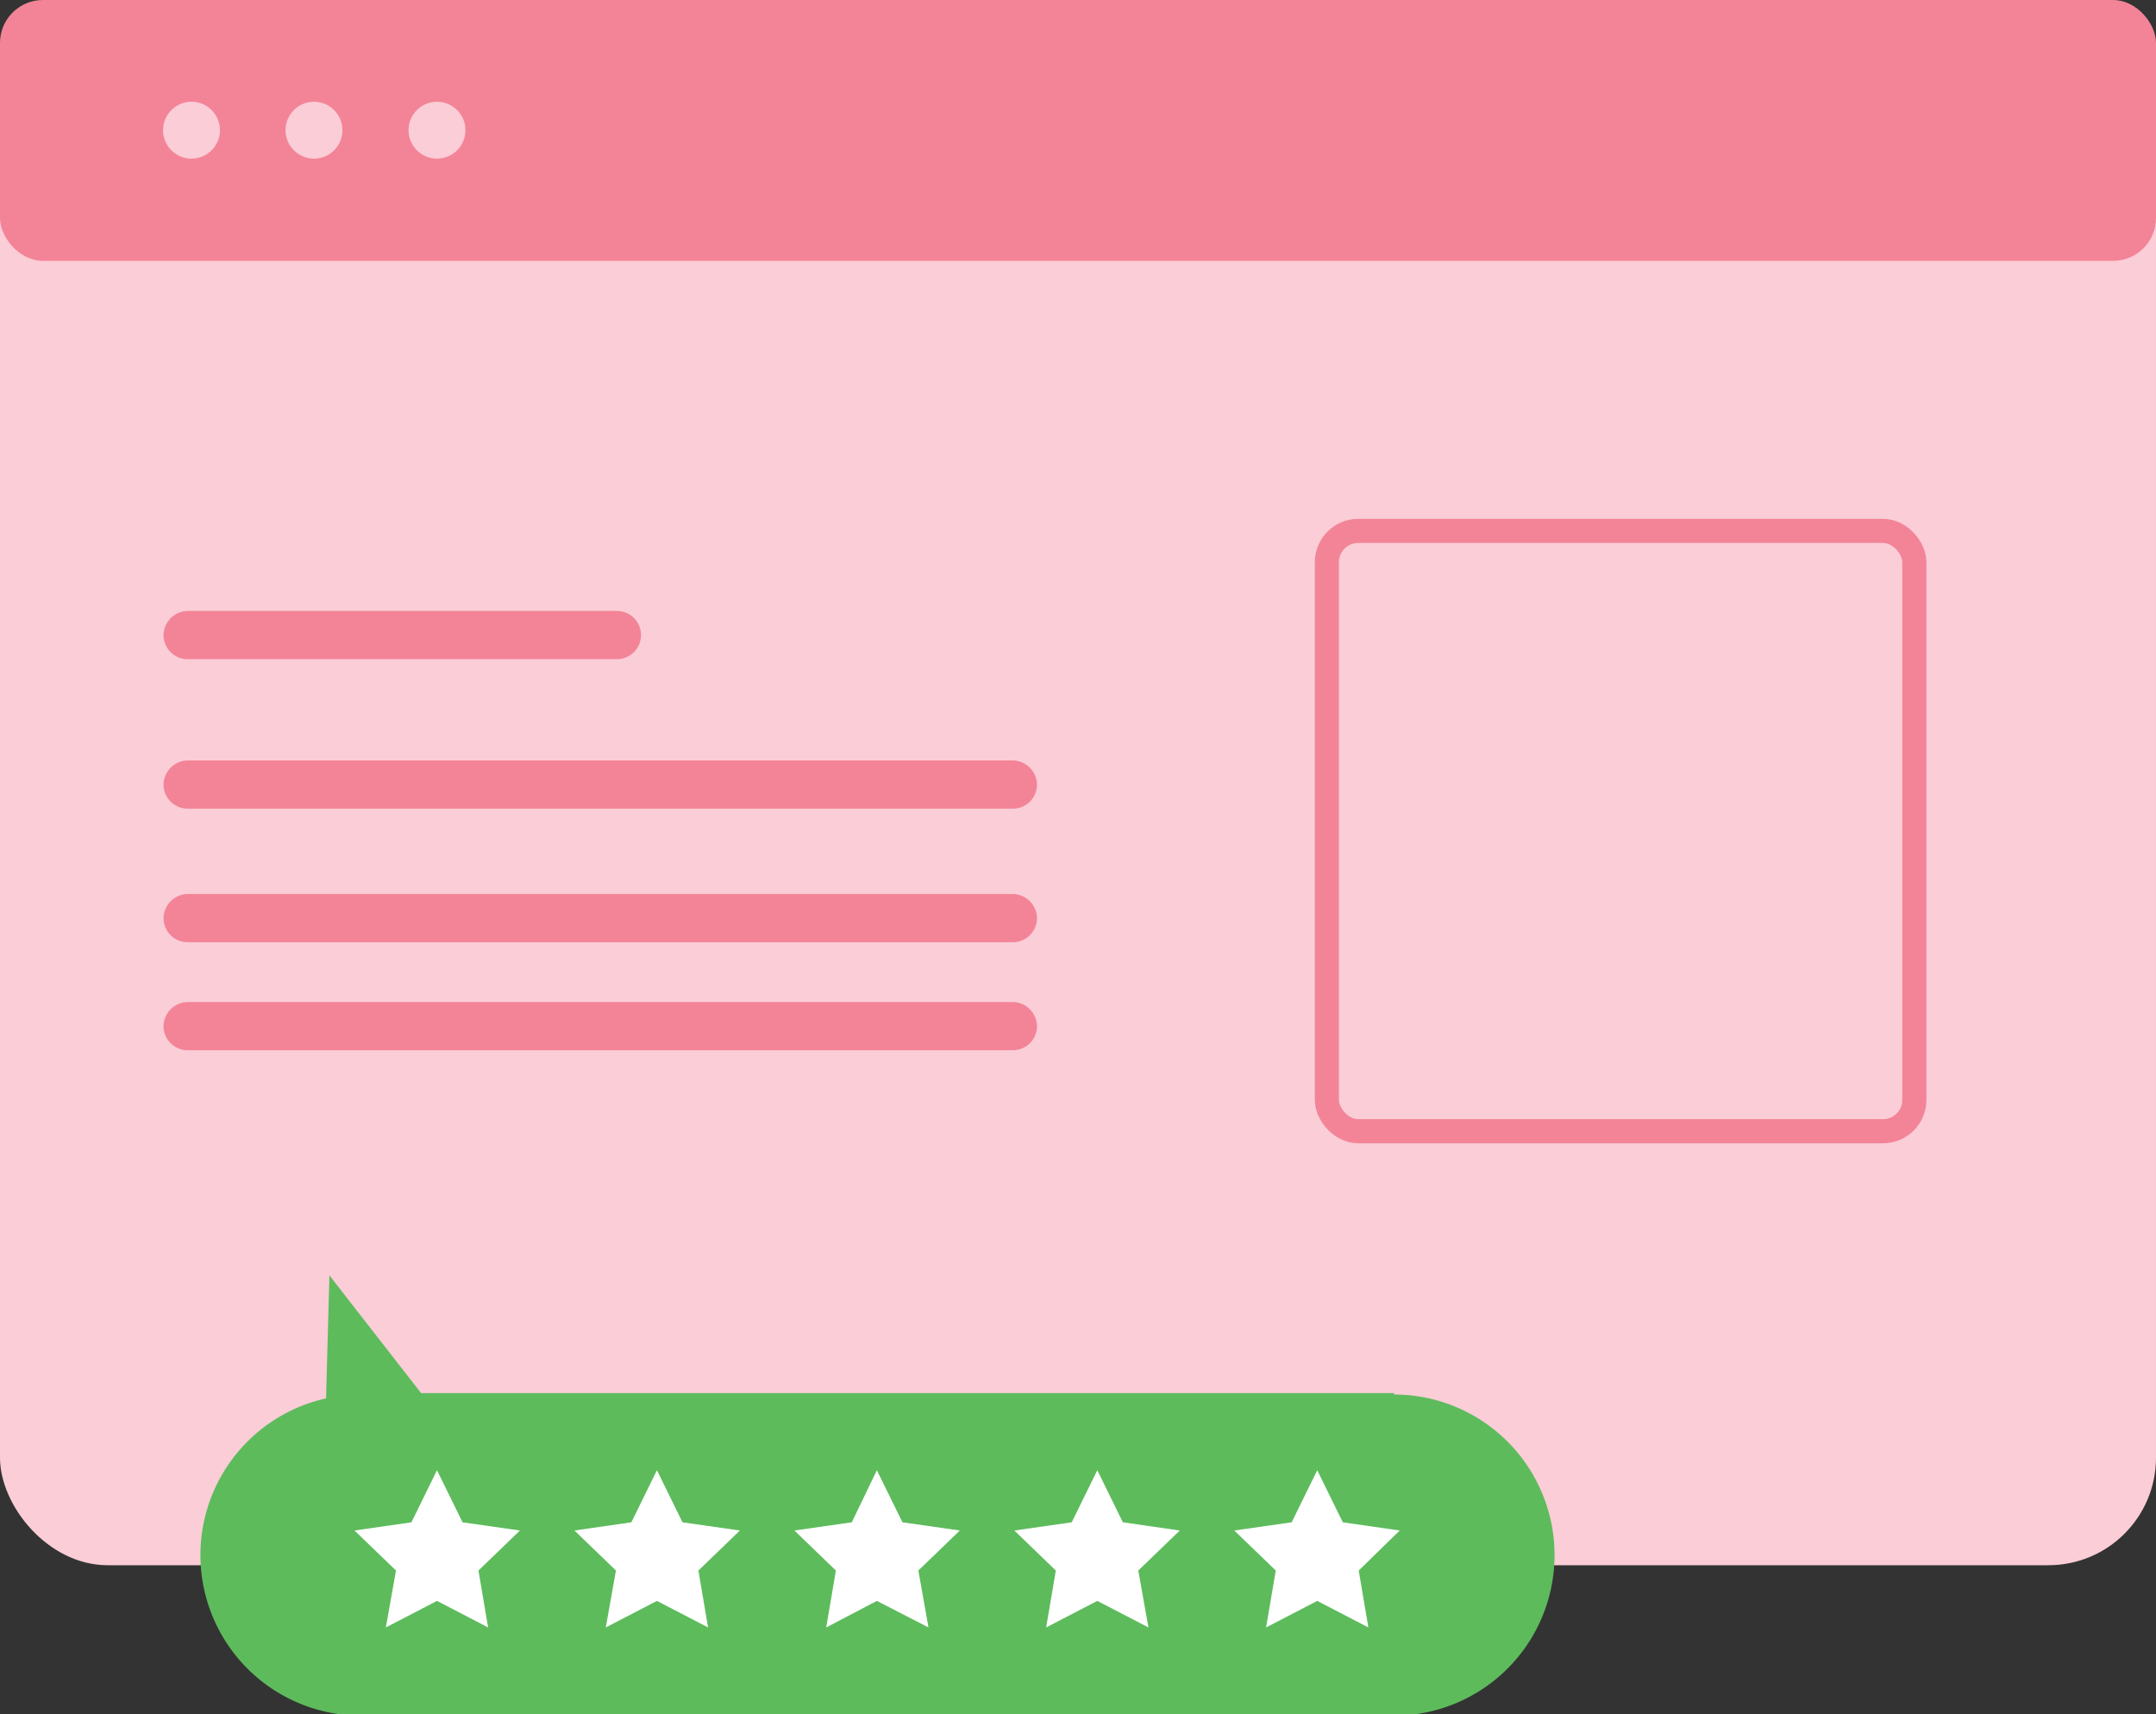 <svg xmlns="http://www.w3.org/2000/svg" viewBox="0 0 44.7 35.55"><rect x="0" y="0" width="44.7" height="35.55" fill="#333333" stroke="none"/><g data-name="Layer 2"><g data-name="Layer 1"><rect width="44.7" height="32.44" y=".02" fill="#facdd7" rx="2.23"/><rect width="44.7" height="5.41" fill="#f38497" rx=".89"/><circle cx="3.97" cy="2.7" r=".59" fill="#facdd7"/><circle cx="6.51" cy="2.7" r=".59" fill="#facdd7"/><circle cx="9.06" cy="2.7" r=".59" fill="#facdd7"/><path fill="#f38497" d="M12.79 13.67h-8.9a.5.5 0 0 1-.5-.5.51.51 0 0 1 .5-.5h8.9a.5.5 0 0 1 .5.5.5.5 0 0 1-.5.5Zm8.21 3.1H3.89a.5.5 0 0 1-.5-.5.51.51 0 0 1 .5-.5H21a.51.51 0 0 1 .5.5.5.5 0 0 1-.5.5Zm0 2.77H3.89a.5.5 0 0 1-.5-.5.51.51 0 0 1 .5-.5H21a.51.51 0 0 1 .5.5.5.5 0 0 1-.5.5Zm0 2.24H3.89a.5.5 0 0 1-.5-.5.51.51 0 0 1 .5-.5H21a.51.51 0 0 1 .5.5.5.5 0 0 1-.5.5Z"/><rect width="12.18" height="12.45" x="27.51" y="11.01" fill="none" stroke="#f38497" stroke-miterlimit="10" stroke-width=".5" rx=".65"/><path fill="#5dbb5c" d="M28.9 28.89H8.73l-1.9-2.44L6.76 29a3.33 3.33 0 0 0 .71 6.58H28.9a3.33 3.33 0 0 0 0-6.66Z"/><path fill="#fff" d="m9.06 30.49.53 1.08 1.19.17-.86.83.2 1.18-1.06-.55-1.06.55.21-1.18-.86-.83 1.18-.17.53-1.08zm4.56 0 .53 1.08 1.19.17-.86.83.2 1.18-1.06-.55-1.06.55.21-1.18-.86-.83 1.18-.17.53-1.08zm4.56 0 .53 1.08 1.19.17-.86.83.21 1.18-1.07-.55-1.05.55.2-1.18-.86-.83 1.19-.17.52-1.08zm4.57 0 .53 1.08 1.18.17-.86.83.21 1.18-1.06-.55-1.06.55.2-1.18-.86-.83 1.19-.17.53-1.08zm4.56 0 .53 1.08 1.18.17-.85.83.2 1.18-1.06-.55-1.06.55.2-1.18-.86-.83 1.19-.17.53-1.08z"/></g></g></svg>